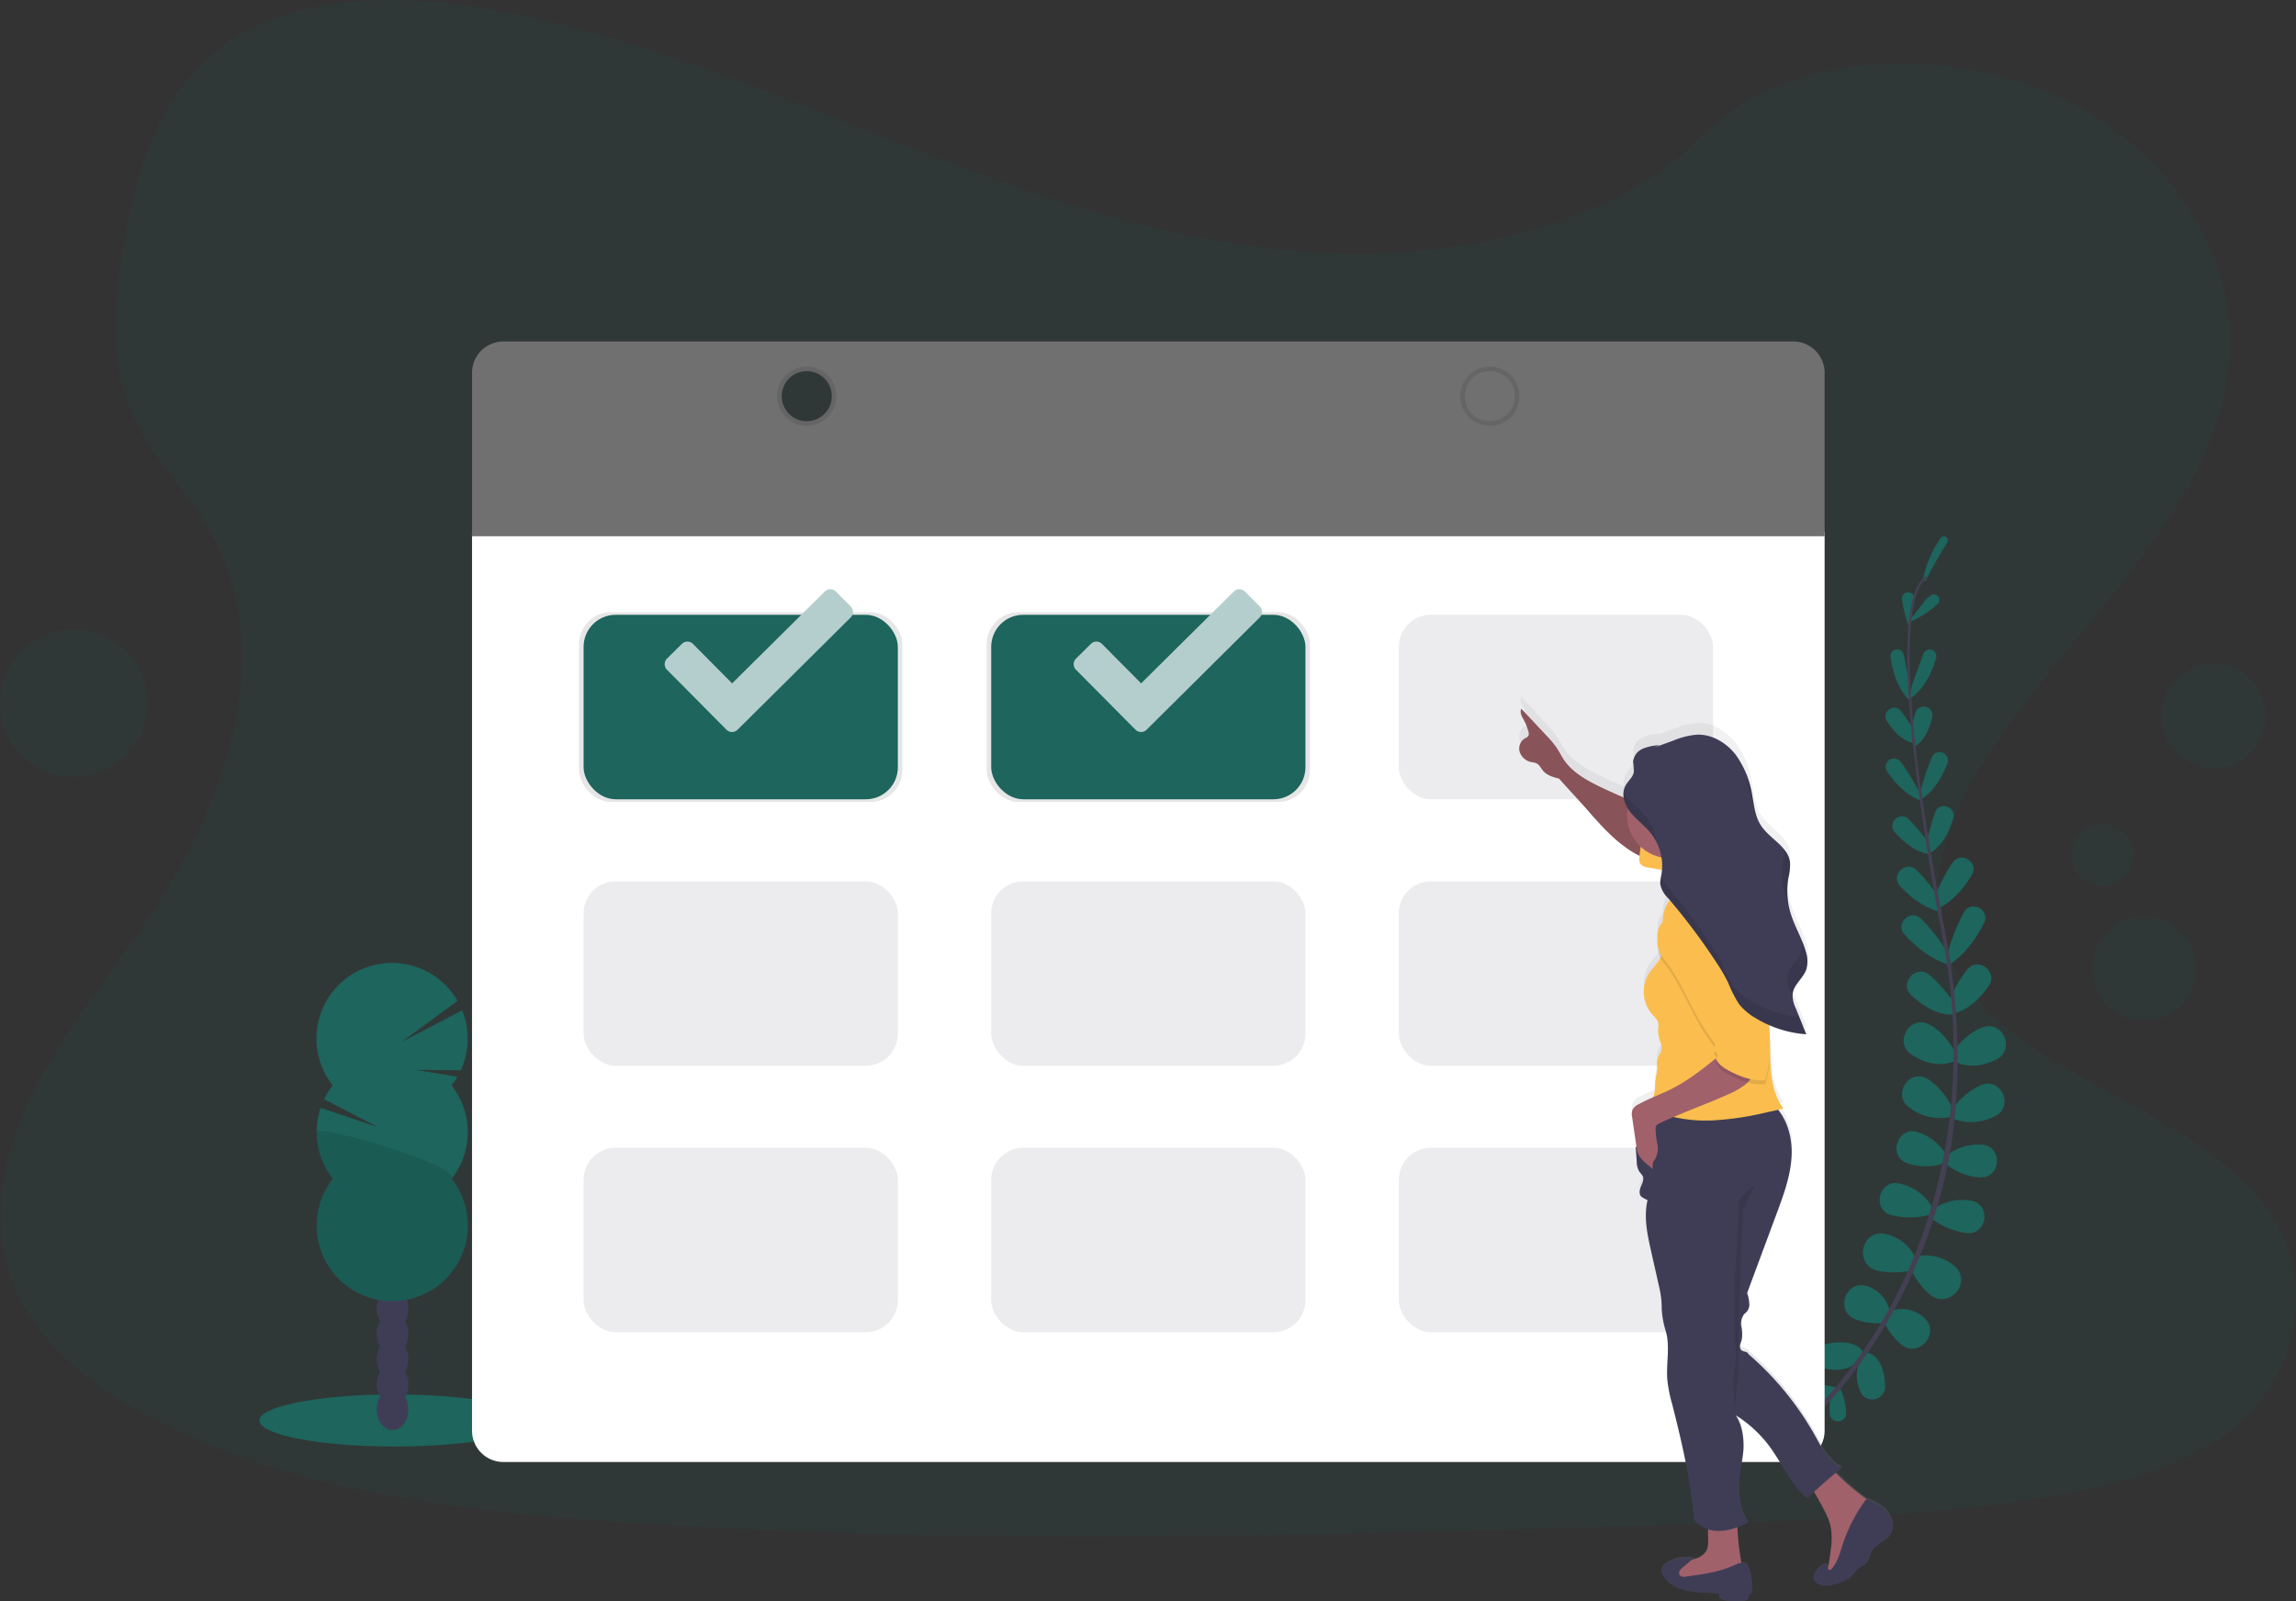 <svg xmlns="http://www.w3.org/2000/svg" xmlns:xlink="http://www.w3.org/1999/xlink" width="620" height="432.309" viewBox="0 0 620 432.309"><rect x="0" y="0" width="620" height="432.309" fill="#333333" stroke="none"/><defs><linearGradient id="a" x1="0.5" y1="1" x2="0.5" gradientUnits="objectBoundingBox"><stop offset="0" stop-color="gray" stop-opacity="0.251"/><stop offset="0.54" stop-color="gray" stop-opacity="0.122"/><stop offset="1" stop-color="gray" stop-opacity="0.102"/></linearGradient></defs><g transform="translate(-980 -1518.001)"><g transform="translate(980 1518.006)"><path d="M396.285,125.022c-39.733-1.379-77.576-14.21-113.716-28.244S210.636,67.194,171.848,59.76c-24.941-4.786-53.47-5.462-73.571,7.913-19.342,12.869-25.59,35.085-28.952,55.7-2.528,15.512-4.011,31.832,2.912,46.355,4.808,10.078,13.347,18.551,19.232,28.205,20.545,33.6,6.044,75.027-16.243,107.836-10.44,15.386-22.562,30.068-30.617,46.448s-11.77,35.151-4.687,51.888c6.989,16.561,23.628,29,41.689,37.755,36.618,17.743,79.8,22.831,121.909,25.71,93.215,6.374,186.93,3.616,280.392.852,34.585-1.028,69.329-2.061,103.353-7.413,18.9-2.967,38.4-7.693,52.124-19.062C656.8,427.5,661.121,403.04,649.45,384.923c-19.573-30.387-73.692-37.914-87.368-70.543-7.533-17.946.2-37.942,11.149-54.586,23.474-35.717,62.823-67.037,64.894-107.858,1.429-28.024-17.49-56.113-46.739-69.378-30.661-13.9-73.17-12.155-95.792,10.863C472.3,117.12,431.37,126.236,396.285,125.022Z" transform="translate(-35.987 -56.63)" fill="#1d655d" opacity="0.1"/><path d="M931.218,737.866a16.934,16.934,0,0,0-6.918-.736c-2.841.308-2.44,4.632.412,4.429a20.433,20.433,0,0,0,4.209-.775Z" transform="translate(-435.23 -363.169)" fill="#1d655d"/><path d="M937.762,738.61a16.906,16.906,0,0,1,1.692,6.753c.093,2.857-4.248,3.061-4.445.209a20.672,20.672,0,0,1,.187-4.275Z" transform="translate(-440.912 -363.874)" fill="#1d655d"/><path d="M941.378,719.261s-1.39-4.363-9.891-2.671a3.483,3.483,0,0,0,.11,6.863h.165C937.373,724.234,939.323,722.008,941.378,719.261Z" transform="translate(-438.066 -353.778)" fill="#1d655d"/><path d="M951.118,721.3s4.566.357,4.852,9.012a3.484,3.484,0,0,1-6.7,1.462.475.475,0,0,0-.06-.159C947.19,726.333,948.91,723.927,951.118,721.3Z" transform="translate(-446.921 -356.076)" fill="#1d655d"/><path d="M954.446,695.182a9.083,9.083,0,0,0-6.132-6.847c-5.753-1.813-8.792,6.792-3.171,8.979a17.958,17.958,0,0,0,7.275,1.055Z" transform="translate(-444.15 -341.113)" fill="#1d655d"/><path d="M965.619,669.363a11.941,11.941,0,0,0-8.352-6.594c-6.391-1.17-8.325,8.429-2.011,9.962a21.071,21.071,0,0,0,8.6.071Z" transform="translate(-448.305 -329.663)" fill="#1d655d"/><path d="M973.544,644.071a13.638,13.638,0,0,0-8.792-6.044c-5.495-1.033-7.347,7.193-1.951,8.6a20.518,20.518,0,0,0,10.3-.143Z" transform="translate(-451.993 -318.52)" fill="#1d655d"/><path d="M981.266,618.8a14.182,14.182,0,0,0-7.693-6.116c-5.495-1.687-8.209,6.643-2.747,8.457a15.644,15.644,0,0,0,9.968-.038Z" transform="translate(-455.721 -307.043)" fill="#1d655d"/><path d="M984.169,594.084a19.082,19.082,0,0,0-6.676-7.88c-4.989-3.039-9.742,4.4-4.945,7.742a13.92,13.92,0,0,0,11.166,2.544Z" transform="translate(-456.943 -294.892)" fill="#1d655d"/><path d="M985.365,567.211s-2.423-5.2-7.072-7.693c-5.2-2.747-9.72,4.846-4.825,8.121,3.2,2.138,7.2,3.522,11.451,1.852Z" transform="translate(-457.309 -282.926)" fill="#1d655d"/><path d="M985.564,542.4a33.71,33.71,0,0,0-6.594-7.5c-3.638-2.973-8.242,2.379-4.8,5.555,3.182,2.918,7.143,5.368,11.237,5.171Z" transform="translate(-458.025 -271.707)" fill="#1d655d"/><path d="M982.984,516.893a49.4,49.4,0,0,0-7.451-9.627c-2.846-2.747-7.055,1.44-4.4,4.335,3.072,3.3,7.215,6.715,12.193,8.209Z" transform="translate(-456.823 -259.247)" fill="#1d655d"/><path d="M979.3,490.8a44.04,44.04,0,0,0-5.951-7.369c-2.868-2.808-7.193,1.418-4.44,4.335,2.923,3.1,6.7,6.011,11.138,7Z" transform="translate(-455.803 -248.498)" fill="#1d655d"/><path d="M975.953,465.312a70.242,70.242,0,0,0-5.72-6.8c-2.3-2.368-5.967.962-3.8,3.456,2.544,2.934,5.808,5.533,9.561,5.951Z" transform="translate(-454.787 -237.322)" fill="#1d655d"/><path d="M972.04,439.209a71.6,71.6,0,0,0-5.495-9.039,2.25,2.25,0,0,0-3.682,2.583c2.121,3.171,5.066,6.308,8.935,7.819Z" transform="translate(-453.292 -224.494)" fill="#1d655d"/><path d="M970.022,410.376s-1.357-2.3-3.3-4.978c-1.791-2.467-5.572.082-3.912,2.638,1.868,2.863,4.209,5.3,6.934,5.786Z" transform="translate(-453.269 -213.305)" fill="#1d655d"/><path d="M970.189,385.754l-1.72-8.6a1.809,1.809,0,0,0-3.572.549c.615,4.594,2.2,9.215,5.643,12.248Z" transform="translate(-454.386 -200.377)" fill="#1d655d"/><path d="M973.742,348.674h0a1.687,1.687,0,0,0-3.22.923,43.542,43.542,0,0,0,1.736,7.033Z" transform="translate(-456.918 -187.738)" fill="#1d655d"/><path d="M963.769,700.315a9.083,9.083,0,0,1,8.99,1.934c4.4,4.1-1.55,10.99-6.237,7.2a18.058,18.058,0,0,1-4.522-5.8Z" transform="translate(-453.088 -346.415)" fill="#1d655d"/><path d="M976.576,673.717a11.93,11.93,0,0,1,10.253,2.791c4.742,4.44-1.813,11.71-6.808,7.55a21.04,21.04,0,0,1-5.182-6.874Z" transform="translate(-458.873 -334.539)" fill="#1d655d"/><path d="M985.312,648.77a13.644,13.644,0,0,1,10.44-2.319c5.495,1.1,4.127,9.413-1.407,8.7a20.557,20.557,0,0,1-9.5-3.984Z" transform="translate(-463.382 -322.251)" fill="#1d655d"/><path d="M992.405,621.814a14.166,14.166,0,0,1,9.407-2.808c5.748.5,5.132,9.231-.621,8.869a15.611,15.611,0,0,1-9.231-3.764Z" transform="translate(-466.586 -309.978)" fill="#1d655d"/><path d="M995.2,596.055a19.136,19.136,0,0,1,7.918-6.627c5.4-2.137,8.869,5.956,3.621,8.446a13.928,13.928,0,0,1-11.49.632Z" transform="translate(-468.045 -296.506)" fill="#1d655d"/><path d="M995.55,567.84s3.083-4.835,8.012-6.682c5.495-2.061,9.006,6.072,3.726,8.682-3.456,1.7-7.6,2.55-11.594.341Z" transform="translate(-468.203 -283.781)" fill="#1d655d"/><path d="M993.67,540.675a33.687,33.687,0,0,1,4.835-8.737c2.912-3.687,8.577.549,5.874,4.4-2.484,3.533-5.8,6.77-9.891,7.457Z" transform="translate(-467.356 -270.127)" fill="#1d655d"/><path d="M992.9,514.907a49.189,49.189,0,0,1,4.462-11.352c1.973-3.418,7.176-.588,5.407,2.94-2.022,4.039-5.055,8.462-9.418,11.292Z" transform="translate(-467.009 -257.283)" fill="#1d655d"/><path d="M987.1,488.067a44.076,44.076,0,0,1,4.539-8.665c2.264-3.3,7.281-.066,5.209,3.341-2.253,3.715-5.429,7.451-9.687,9.341Z" transform="translate(-464.396 -246.477)" fill="#1d655d"/><path d="M982.48,462.992a70.609,70.609,0,0,1,2.379-8.556c1.1-3.116,5.83-1.61,4.9,1.561-1.1,3.726-2.984,7.446-6.22,9.385Z" transform="translate(-462.315 -235.079)" fill="#1d655d"/><path d="M979.27,437.549a71.356,71.356,0,0,1,3.3-10.061,2.251,2.251,0,0,1,4.176,1.676c-1.341,3.572-3.495,7.3-6.913,9.649Z" transform="translate(-460.868 -223.092)" fill="#1d655d"/><path d="M974.46,411.339s.516-2.621,1.456-5.792c.868-2.923,5.286-1.775,4.566,1.187-.8,3.3-2.2,6.4-4.616,7.764Z" transform="translate(-458.702 -213.06)" fill="#1d655d"/><path d="M974.783,385.193l2.989-8.242a1.809,1.809,0,0,1,3.445,1.1c-1.291,4.451-3.533,8.792-7.407,11.264Z" transform="translate(-458.409 -200.398)" fill="#1d655d"/><path d="M978.292,350.006s.467-.374,1.181-.962a1.482,1.482,0,0,1,1.984,2.2,28.023,28.023,0,0,1-8.127,5.154Z" transform="translate(-458.192 -188.207)" fill="#1d655d"/><path d="M981.5,332.373a108.248,108.248,0,0,1,5.962-10.616,1.1,1.1,0,0,0-1.78-1.258A31.874,31.874,0,0,0,980.89,331.6Z" transform="translate(-461.598 -175.349)" fill="#1d655d"/><path d="M974.6,384.84l.637-.066c-2.747-25.612-1.588-41.4,3.214-44.464l-.346-.549C973.016,343.018,971.807,358.6,974.6,384.84Z" transform="translate(-458.103 -184.187)" fill="#444053"/><path d="M985.094,480.813l.951-.143c-.357-2.368-.769-4.775-1.231-7.143-4-20.787-7.11-40-8.665-54.6l-.7-.549c1.561,14.622,4.4,34.5,8.424,55.317C984.324,476.048,984.736,478.45,985.094,480.813Z" transform="translate(-459.147 -219.606)" fill="#444053"/><path d="M911.365,659.772c.143-.115,14.781-11.314,27.634-32.793a138.468,138.468,0,0,0,16.265-40.547c4.061-17.864,4.176-38.667,1.247-58.152l-.857.687c6.594,43.728-5.984,77.681-17.721,97.308-12.726,21.282-27.194,32.365-27.342,32.475Z" transform="translate(-429.927 -269.118)" fill="#444053"/><ellipse cx="36.568" cy="7.033" rx="36.568" ry="7.033" transform="translate(70.043 376.488)" fill="#1d655d"/><ellipse cx="4.259" cy="5.572" rx="4.259" ry="5.572" transform="translate(101.737 374.961)" fill="#3f3d56"/><ellipse cx="4.259" cy="5.572" rx="4.259" ry="5.572" transform="translate(101.737 368.147)" fill="#3f3d56"/><ellipse cx="4.259" cy="5.572" rx="4.259" ry="5.572" transform="translate(101.737 361.339)" fill="#3f3d56"/><ellipse cx="4.259" cy="5.572" rx="4.259" ry="5.572" transform="translate(101.737 354.525)" fill="#3f3d56"/><ellipse cx="4.259" cy="5.572" rx="4.259" ry="5.572" transform="translate(101.737 347.712)" fill="#3f3d56"/><ellipse cx="4.259" cy="5.572" rx="4.259" ry="5.572" transform="translate(101.737 340.904)" fill="#3f3d56"/><ellipse cx="4.259" cy="5.572" rx="4.259" ry="5.572" transform="translate(101.737 334.09)" fill="#3f3d56"/><path d="M227.851,562.864a20.069,20.069,0,0,0,1.588-2.335l-11.188-1.835,12.089.088a20.408,20.408,0,0,0,.39-16.155L214.5,551.045l14.968-10.99a20.4,20.4,0,1,0-33.684,22.82,20.6,20.6,0,0,0-2.324,3.72l14.523,7.544-15.474-5.2a20.4,20.4,0,0,0,3.3,19.15,20.4,20.4,0,1,0,32.057,0,20.38,20.38,0,0,0,0-25.216Z" transform="translate(-105.92 -269.821)" fill="#1d655d"/><path d="M191.455,612.643a20.331,20.331,0,0,0,4.363,12.605,20.4,20.4,0,1,0,32.057,0C230.612,621.781,191.455,610.352,191.455,612.643Z" transform="translate(-105.944 -306.989)" opacity="0.1"/><path d="M267.81,317.87V560.583a8.473,8.473,0,0,0,8.473,8.473h348.3a8.473,8.473,0,0,0,8.473-8.473V317.87Z" transform="translate(-140.346 -174.325)" fill="#fff"/><rect width="87.313" height="51.25" rx="8.65" transform="translate(156.367 165.272)" opacity="0.1"/><rect width="87.313" height="51.25" rx="8.65" transform="translate(266.435 165.272)" opacity="0.1"/><rect width="84.857" height="49.805" rx="8.65" transform="translate(157.593 165.992)" fill="#1d655d"/><rect width="84.857" height="49.805" rx="8.65" transform="translate(462.585 215.797) rotate(180)" fill="#444053" opacity="0.1"/><rect width="84.857" height="49.805" rx="8.65" transform="translate(352.517 215.797) rotate(180)" fill="#1d655d"/><rect width="84.857" height="49.805" rx="8.65" transform="translate(157.593 237.936)" fill="#444053" opacity="0.1"/><rect width="84.857" height="49.805" rx="8.65" transform="translate(462.585 287.741) rotate(180)" fill="#444053" opacity="0.1"/><rect width="84.857" height="49.805" rx="8.65" transform="translate(352.517 287.741) rotate(180)" fill="#444053" opacity="0.1"/><rect width="84.857" height="49.805" rx="8.65" transform="translate(157.593 309.88)" fill="#444053" opacity="0.1"/><rect width="84.857" height="49.805" rx="8.65" transform="translate(462.585 359.691) rotate(180)" fill="#444053" opacity="0.1"/><rect width="84.857" height="49.805" rx="8.65" transform="translate(352.517 359.691) rotate(180)" fill="#444053" opacity="0.1"/><path d="M267.81,232.909V277H633.059v-44.1a8.473,8.473,0,0,0-8.473-8.479h-348.3a8.473,8.473,0,0,0-8.473,8.479Zm90.39,13.045a6.764,6.764,0,1,1,6.764-6.764A6.764,6.764,0,0,1,358.2,245.953Zm184.468,0a6.777,6.777,0,1,0-.011,0Z" transform="translate(-140.346 -132.229)" fill="#707070"/><path d="M425.751,236.74a8,8,0,1,0,7.99,7.993,8,8,0,0,0-7.99-7.993Zm0,14.759a6.764,6.764,0,1,1,6.764-6.764,6.764,6.764,0,0,1-6.764,6.764Z" transform="translate(-207.896 -137.775)" opacity="0.1"/><path d="M761.445,236.74a8,8,0,1,0,7.995,8A8,8,0,0,0,761.445,236.74Zm0,14.759a6.764,6.764,0,1,1,6.764-6.764,6.764,6.764,0,0,1-6.764,6.764Z" transform="translate(-359.133 -137.775)" opacity="0.1"/><ellipse cx="8.391" cy="8.391" rx="8.391" ry="8.391" transform="translate(559.283 222.358)" fill="#1d655d" opacity="0.1"/><ellipse cx="14.067" cy="14.067" rx="14.067" ry="14.067" transform="translate(583.626 179.262)" fill="#1d655d" opacity="0.1"/><ellipse cx="14.067" cy="14.067" rx="14.067" ry="14.067" transform="translate(565.003 247.519)" fill="#1d655d" opacity="0.1"/><ellipse cx="19.919" cy="19.919" rx="19.919" ry="19.919" transform="translate(0 169.959)" fill="#1d655d" opacity="0.1"/><path d="M880.805,617.65a17.585,17.585,0,0,0-4.077-2.291.84.84,0,0,0-.357-.093,62.721,62.721,0,0,1-8.407-7.242c.549-.44,1.055-.868,1.594-1.291-3.3-1.572-5.127-5.171-6.907-8.418a83.05,83.05,0,0,0-18.32-22.826c-.181-.7-1.242-.549-1.808-1a1.451,1.451,0,0,1-.4-1.4c.088-.505.319-.973.445-1.467a9.9,9.9,0,0,0-.093-3.572,4.376,4.376,0,0,1,.714-3.412c.253-.291.577-.516.824-.813a3.1,3.1,0,0,0,.549-2.467,8.756,8.756,0,0,0-.549-2.5q4.039-10.99,8.072-22.018c1.885-5.132,3.786-10.374,3.978-15.847a18.939,18.939,0,0,0-3.638-12.319c.484-.115.967-.236,1.445-.374-3.143-4.165-3.484-9.682-3.566-14.93q-.066-3.923-.269-7.852c.912.4,1.835.758,2.78,1.066l.879.269a30.29,30.29,0,0,0,4.357.934c.648.093,1.308.165,1.962.209h0q-1.418-3.55-2.83-7.11a9.715,9.715,0,0,1-.879-3.335h0v-.22a1.918,1.918,0,0,1,.027-.4,4.344,4.344,0,0,1,.214-.923,4.193,4.193,0,0,1,.17-.434,7.7,7.7,0,0,1,.7-1.236c.2-.3.418-.593.637-.89a12.15,12.15,0,0,0,1.973-3.193,6.044,6.044,0,0,0,.3-1.819,8.954,8.954,0,0,0-.165-1.868c-.077-.407-.176-.819-.286-1.214h0c-.071-.247-.148-.495-.225-.736l-.066-.2c-.06-.187-.121-.368-.187-.549l-.066-.187c-.071-.2-.143-.39-.22-.588l-.044-.115c-1.049-2.7-2.445-5.27-3.3-8.044a21.2,21.2,0,0,1-.55-2.247c-.038-.192-.066-.39-.1-.582s-.049-.33-.071-.495-.049-.385-.071-.577l-.049-.549c0-.176-.027-.352-.039-.549,0-.335-.033-.67-.038-1.006V447.4c0-.253.038-.506.06-.753a1.115,1.115,0,0,1,.038-.357q.055-.549.148-1.1h0c.055-.324.115-.654.181-.984a13.118,13.118,0,0,0,.308-2.747,2.728,2.728,0,0,0-.039-.549c-.038-.192-.044-.3-.071-.44a1.081,1.081,0,0,1,0-.132,1.457,1.457,0,0,0-.071-.3.557.557,0,0,0-.044-.137c-.017-.044-.06-.192-.093-.286s-.027-.082-.044-.126-.077-.2-.121-.291l-.038-.1c-.055-.121-.115-.236-.176-.352h0a8.087,8.087,0,0,0-.736-1.143h0c-1.808-2.374-4.813-4.182-6.467-6.8a15.132,15.132,0,0,1-1.852-5.495c-.082-.44-.154-.879-.231-1.313s-.143-.863-.22-1.291c-.049-.264-.1-.549-.154-.791l-.033-.17c-.044-.209-.088-.423-.137-.632l-.033-.148c-.049-.22-.1-.44-.154-.659l-.033-.115c-.055-.231-.115-.462-.176-.692a.464.464,0,0,1,0-.082c-.066-.242-.137-.484-.209-.725v-.049c-.077-.253-.154-.5-.236-.747h0c-.082-.253-.17-.511-.264-.764h0c-.1-.258-.192-.516-.3-.769h0a20.328,20.328,0,0,0-2.78-4.945c-2.517-3.231-6.407-5.55-10.44-5.4a20.684,20.684,0,0,0-6.281,1.593l-5.292,1.951,1.478-.681a12.644,12.644,0,0,0-4.5.962,4.371,4.371,0,0,0-2.61,3.577c-.027.907.33,1.808.214,2.709-.192,1.489-1.561,2.5-2.269,3.819a4.912,4.912,0,0,0-.549,2.583v.352a.481.481,0,0,0,0,.088v.176c-2.2-.956-4.4-1.951-6.594-3.017-3.632-1.786-7.308-3.885-9.572-7.27-.725-1.1-1.286-2.286-2.006-3.374a26.694,26.694,0,0,0-2.747-3.3l-6.742-7.3c-.516.973.148,2.121.67,3.088a13.262,13.262,0,0,1,1.247,3.22,1.528,1.528,0,0,1-.033,1.126,2.2,2.2,0,0,1-.923.654,3.3,3.3,0,0,0-1.39,3.775,4.176,4.176,0,0,0,3.116,2.714,5.654,5.654,0,0,1,1.39.341c.813.4,1.2,1.335,1.78,2.033,1.06,1.275,2.747,1.753,4.357,2.17,2.495,2.879,5.088,5.638,7.583,8.517,3.775,4.357,7.638,8.792,12.561,11.737.511.308,1.033.593,1.561.857a.861.861,0,0,1-.028.264,2.978,2.978,0,0,0,.236,1.923,3.02,3.02,0,0,0,2.154,1.049l3.726.665a12.716,12.716,0,0,1-.181,1.44c-.05.291-.11.577-.165.868h0l-.066.374v.055a1.091,1.091,0,0,1-.038.3c-.038.1,0,.071,0,.1v.731a7,7,0,0,0,2.072,3.786l.522.632a8.791,8.791,0,0,0-1.7,3.561,12.094,12.094,0,0,0-.242,2.478,4.3,4.3,0,0,0-1.1,1.714,7.836,7.836,0,0,0-.286,2.775v1.1a9.232,9.232,0,0,0,.637,3.846c.049.1.1.187.154.28-.824,1.615-2.2,2.874-3.182,4.4a9.539,9.539,0,0,0,.874,10.924c.753.868,1.72,1.7,1.808,2.857a10.715,10.715,0,0,1-.154,1.561,11.677,11.677,0,0,0,.791,3.621,3.741,3.741,0,0,1-.3,3,4.4,4.4,0,0,0-.753,2.879c.28,1.555-.363,3.11-.473,4.687-.049.676,0,1.363-.06,2.039a11.479,11.479,0,0,1-.4,1.912.781.781,0,0,1-.055.209c-1.357.6-2.7,1.22-4,1.94a3.511,3.511,0,0,0-1.648,1.517,3.891,3.891,0,0,0-.088,2.088l1.17,8.143-.2-.088q.137,2,.286,4.017a5.418,5.418,0,0,0,.769,2.907,7.57,7.57,0,0,1,.83,1.061c.462.934-.088,2.022-.495,2.978s-.549,2.313.346,2.83a7.307,7.307,0,0,0,1.5.8c-1.1,4.583-.088,9.385.934,13.984q1.17,5.275,2.346,10.539a25.562,25.562,0,0,1,.516,4.528q0,.33,0,.659a25.365,25.365,0,0,0,1.1,6.165c1.22,4.11.049,9.044.434,13.523a40.117,40.117,0,0,0,1.286,6.369c2.654,10.528,5.022,20.847,5.935,31.672a7.956,7.956,0,0,0,3.8,2.654c-.11,1.33.038,2.852,0,3.627a6.261,6.261,0,0,1-.3,1.89,4.542,4.542,0,0,1-2.874,2.445c-.385.132-.775.236-1.17.33l.44-.374a9.814,9.814,0,0,0-7.314,1.286,2.9,2.9,0,0,0-1.445,1.7,2.748,2.748,0,0,0,.506,1.973,9,9,0,0,0,5.083,3.61,26.663,26.663,0,0,0,6.264.874l3.879.225a1.066,1.066,0,0,0,.253,1.379,2.714,2.714,0,0,0,1.423.516,18.131,18.131,0,0,0,4.786.071,1.874,1.874,0,0,0,1.1-.4.709.709,0,0,0,0-1.049,1.159,1.159,0,0,0,1.055-.769,3.121,3.121,0,0,0,.143-1.39c-.1-1.808-.264-4.434-1.2-6.044a1.533,1.533,0,0,0-1.7-.747,65.953,65.953,0,0,1-1.1-9.748,23.816,23.816,0,0,0,2.824-1.275c-2.7-4.357-2.747-9.891-1.923-14.957a45.322,45.322,0,0,0,.72-4.841c.181-3.242-.308-6.913-2.1-9.594a34.326,34.326,0,0,1,8.572,7.759c3.8,4.945,6.11,10.935,10.764,15.056q.918-.9,1.857-1.78,1.473,2.495,2.786,5.094a19.38,19.38,0,0,1,1.615,4.017,18.578,18.578,0,0,1,.148,6.478q-.192,1.714-.467,3.412a9.281,9.281,0,0,1-.335,1.429.988.988,0,0,0-.1-.429c-.291-.511-1.1-.28-1.539.071a6.792,6.792,0,0,0-1.9,2.2,2.368,2.368,0,0,0-.341,1.4,2.071,2.071,0,0,0,1.1,1.374c2.039,1.192,4.6.33,6.786-.549a7.962,7.962,0,0,0,1.714-.863c1.1-.791,1.7-2.094,2.792-2.863a16.164,16.164,0,0,0,1.687-1.066c1.017-.929,1.1-2.495,1.841-3.671,1.231-2.028,3.984-2.55,5.061-4.7C884.141,622.194,882.685,619.2,880.805,617.65Z" transform="translate(-372.174 -210.83)" fill="url(#a)"/><path d="M867.94,809.6a6.125,6.125,0,0,1-.3,1.868,4.517,4.517,0,0,1-2.868,2.412c-1.22.423-2.517.549-3.758.918a3.3,3.3,0,0,0-1.467.758c-1.1,1.1-.44,3.077.846,3.9a7.3,7.3,0,0,0,4.451.687,58.627,58.627,0,0,0,9.627-1.368c1.143-.269,2.478-.8,2.66-1.956a3.21,3.21,0,0,0-.088-1.1,64.955,64.955,0,0,1-1.236-11.94c0-.264-6.374-.434-6.968-.05C867.506,804.6,868.011,808.248,867.94,809.6Z" transform="translate(-406.68 -393.108)" fill="#a1616a"/><path d="M926,784.53q1.583,2.621,2.973,5.346a18.926,18.926,0,0,1,1.615,3.962,18.208,18.208,0,0,1,.148,6.391q-.192,1.687-.473,3.368a4.255,4.255,0,0,1-1.412,2.978,3.253,3.253,0,0,0,2.8.247,8.073,8.073,0,0,0,2.467-1.511c4.709-3.885,8.242-9.528,8.418-15.633a2.479,2.479,0,0,0-.258-1.385,2.746,2.746,0,0,0-.824-.736,63.323,63.323,0,0,1-9.742-8.182,1.192,1.192,0,0,0-.714-.456,1.237,1.237,0,0,0-.637.181c-1.808.907-4.83,2.2-5.583,4.259a2.879,2.879,0,0,1,1.22,1.17Z" transform="translate(-436.32 -382.035)" fill="#a1616a"/><path d="M871.384,824.276c-3.956,1.648-8.242,2.242-12.523,2.808a1.712,1.712,0,0,1-1.5-.275,1.143,1.143,0,0,1-.1-1.286,3.352,3.352,0,0,1,.918-1.011l2.841-2.379a9.891,9.891,0,0,0-7.22,1.242,2.874,2.874,0,0,0-1.44,1.648,2.681,2.681,0,0,0,.505,1.951,8.979,8.979,0,0,0,5.077,3.561,27.147,27.147,0,0,0,6.259.863l3.846.22a1.039,1.039,0,0,0,.258,1.363,2.749,2.749,0,0,0,1.429.522,18.32,18.32,0,0,0,4.781.066,1.83,1.83,0,0,0,1.1-.39.692.692,0,0,0,0-1.033,1.16,1.16,0,0,0,1.055-.764,3.181,3.181,0,0,0,.143-1.368c-.1-1.78-.264-4.4-1.2-5.951S872.714,823.727,871.384,824.276Z" transform="translate(-403.684 -401.406)" fill="#3f3d56"/><path d="M945.882,795.686a17.679,17.679,0,0,0-4.077-2.258.484.484,0,0,0-.736.187,41.831,41.831,0,0,0-6.006,11.578c-.786,2.363-1.407,4.879-3,6.792-.209.253-.549.511-.835.363-.412-.209-.159-.874-.39-1.275-.286-.506-1.066-.275-1.533.071a6.594,6.594,0,0,0-1.89,2.2,2.2,2.2,0,0,0-.341,1.379,2.033,2.033,0,0,0,1.071,1.352c2.039,1.181,4.6.33,6.781-.549a7.762,7.762,0,0,0,1.709-.852c1.1-.775,1.7-2.066,2.791-2.819a16.08,16.08,0,0,0,1.687-1.055c1.011-.918,1.1-2.462,1.835-3.627,1.231-1.995,3.984-2.511,5.061-4.632C949.212,800.17,947.761,797.214,945.882,795.686Z" transform="translate(-437.349 -388.526)" fill="#3f3d56"/><path d="M875.838,595.567c4.319,3.242,6.132,9.006,5.94,14.4s-2.088,10.572-3.967,15.633q-4.039,10.863-8.066,21.721a8.957,8.957,0,0,1,.549,2.473,3.038,3.038,0,0,1-.549,2.429c-.253.291-.549.516-.824.8a4.3,4.3,0,0,0-.714,3.368,9.753,9.753,0,0,1,.093,3.522c-.126.489-.357.951-.445,1.445a1.434,1.434,0,0,0,.4,1.385c.549.44,1.648.3,1.808.989a82.127,82.127,0,0,1,18.3,22.529c1.78,3.2,3.577,6.753,6.9,8.3a120.51,120.51,0,0,0-9.3,8.182c-4.643-4.066-6.957-9.984-10.748-14.836a34.069,34.069,0,0,0-8.561-7.654c1.8,2.643,2.286,6.27,2.1,9.462a43.9,43.9,0,0,1-.72,4.775c-.852,5-.775,10.44,1.923,14.759-2.879,1.495-6.187,2.6-9.4,2.159a8,8,0,0,1-5.121-2.923c-.912-10.682-3.3-20.88-5.929-31.249a38.41,38.41,0,0,1-1.28-6.325c-.385-4.4.786-9.286-.44-13.342a24.878,24.878,0,0,1-1.1-6.077c0-.22,0-.434,0-.654a24.908,24.908,0,0,0-.517-4.462l-2.341-10.4c-1.022-4.544-2.044-9.281-.94-13.8a7.335,7.335,0,0,1-1.495-.786c-.9-.511-.753-1.846-.346-2.791s.951-2.017.495-2.94a7.18,7.18,0,0,0-.83-1.05,5.281,5.281,0,0,1-.769-2.863l-.286-3.967a7.765,7.765,0,0,1,3.912,3.423c-2.165-3.352-1.1-8.132.5-11.792a5.374,5.374,0,0,1,5.044-3.995C857.925,593.918,868.684,590.187,875.838,595.567Z" transform="translate(-397.972 -298.166)" fill="#3f3d56"/><path d="M893.477,638.93s-4.33,2.89-4.33,5.055-1.1,21.65-1.1,21.65v13.737s.72,7.22,0,9.023,0,10.105,0,11.188,1.1-11.187,1.1-11.187V675.383l1.1-29.6Z" transform="translate(-419.627 -318.967)" opacity="0.1"/><path d="M821.892,433.417l-2.522-.984c-5.154-2.066-10.314-4.138-15.3-6.561-3.627-1.764-7.3-3.846-9.561-7.171-.725-1.1-1.286-2.253-2.006-3.335a26.613,26.613,0,0,0-2.747-3.258l-6.737-7.2c-.517.962.143,2.094.67,3.044a13.192,13.192,0,0,1,1.247,3.182,1.473,1.473,0,0,1-.039,1.1,2.137,2.137,0,0,1-.918.648,3.225,3.225,0,0,0-1.39,3.72,4.148,4.148,0,0,0,3.11,2.682,5.906,5.906,0,0,1,1.39.335c.813.4,1.2,1.319,1.78,2.006,1.06,1.258,2.747,1.736,4.352,2.143,2.495,2.841,5.083,5.561,7.577,8.4,3.769,4.3,7.627,8.671,12.55,11.583a18.38,18.38,0,0,0,5.665,2.275,91.822,91.822,0,0,1,2.879-12.611Z" transform="translate(-372.193 -213.538)" fill="#a1616a"/><path d="M821.892,433.417l-2.522-.984c-5.154-2.066-10.314-4.138-15.3-6.561-3.627-1.764-7.3-3.846-9.561-7.171-.725-1.1-1.286-2.253-2.006-3.335a26.613,26.613,0,0,0-2.747-3.258l-6.737-7.2c-.517.962.143,2.094.67,3.044a13.192,13.192,0,0,1,1.247,3.182,1.473,1.473,0,0,1-.039,1.1,2.137,2.137,0,0,1-.918.648,3.225,3.225,0,0,0-1.39,3.72,4.148,4.148,0,0,0,3.11,2.682,5.906,5.906,0,0,1,1.39.335c.813.4,1.2,1.319,1.78,2.006,1.06,1.258,2.747,1.736,4.352,2.143,2.495,2.841,5.083,5.561,7.577,8.4,3.769,4.3,7.627,8.671,12.55,11.583a18.38,18.38,0,0,0,5.665,2.275,91.822,91.822,0,0,1,2.879-12.611Z" transform="translate(-372.193 -213.538)" opacity="0.15"/><path d="M843.827,470.542a3.026,3.026,0,0,1-2.154-1.033,2.9,2.9,0,0,1-.236-1.9,53.164,53.164,0,0,1,2.747-12.144c1.225,2.269,3.638,3.594,5.924,4.786a43.962,43.962,0,0,0,6.363,2.9c-.549-.176-1.9,8.275-2.654,8.792-.956.67-3.264-.236-4.324-.418Z" transform="translate(-398.743 -236.316)" fill="#fbbd4e"/><ellipse cx="11.55" cy="11.55" rx="11.55" ry="11.55" transform="translate(439.385 208.632)" fill="#a1616a"/><path d="M852.22,468.19s7.577,6.495,4.33,10.825-5.055,7.22-.725,7.583,18.765-7.22,18.765-7.22-13.353-10.825-11.188-17.32S852.22,468.19,852.22,468.19Z" transform="translate(-403.631 -238.447)" fill="#fbbebe"/><path d="M855.62,486.579a8.962,8.962,0,0,0-6.632,6.671c-.852,3.89.956,8.242-.747,11.825-.8,1.7-2.291,2.978-3.3,4.577a9.341,9.341,0,0,0,.868,10.775c.753.857,1.72,1.687,1.808,2.819a10.35,10.35,0,0,1-.154,1.539,11.411,11.411,0,0,0,.791,3.577,3.64,3.64,0,0,1-.3,2.956,4.28,4.28,0,0,0-.747,2.841c.275,1.539-.368,3.072-.478,4.627-.049.67,0,1.341-.06,2.011a11.728,11.728,0,0,1-.4,1.885l-.967,3.566a39.635,39.635,0,0,0,16.485,2.945,80.805,80.805,0,0,0,15.05-2.2c1.511-.319,3.022-.637,4.511-1.05-3.143-4.11-3.478-9.556-3.566-14.726a219.816,219.816,0,0,0-1.929-25.771,33.14,33.14,0,0,0,2.824-9.27,15.674,15.674,0,0,0,.352-3.918c-.154-2.747-1.418-5.357-2.654-7.847-1.132-2.275-2.357-4.671-4.88-5.654a3.879,3.879,0,0,0-3.753.412c-1.907,1.44-1.341,3.923-1.83,6.044-.643,2.747-3.176,4.72-5.874,5.495a19.094,19.094,0,0,1-6.176.577,1.1,1.1,0,0,1-.78-1.8C853.971,488.508,854.862,487.514,855.62,486.579Z" transform="translate(-399.761 -246.671)" fill="#fbbd4e"/><path d="M861.915,574.49c-4.275,3.495-8.6,7.022-13.534,9.5-2.9,1.451-5.973,2.522-8.792,4.083a3.51,3.51,0,0,0-1.648,1.495,3.692,3.692,0,0,0-.088,2.061l1.253,8.638c.346,2.341,2.594,3.846,4.4,5.341a3.162,3.162,0,0,1,.115-2.094,7.026,7.026,0,0,1,.423-.632,5.929,5.929,0,0,0,.61-4.061,22.545,22.545,0,0,1-.478-4.165,1.363,1.363,0,0,1,.582-1.209c6.138-2.951,12.748-5.215,18.952-8.017a20.084,20.084,0,0,0,4.6-2.61,7.077,7.077,0,0,0,2.67-4.434.868.868,0,0,0-.11-.676.918.918,0,0,0-.467-.275C867.619,576.419,864.684,575.49,861.915,574.49Z" transform="translate(-397.11 -289.936)" fill="#a1616a"/><path d="M855.709,508.506c-2.121.357-4.352,1.456-5.072,3.489a7.751,7.751,0,0,0-.286,2.747,8.934,8.934,0,0,0,.643,3.808,10.754,10.754,0,0,0,1.286,1.868c5.077,6.506,7.627,14.677,12.572,21.287.44.582,1.242,1.341.995,2.028a4.889,4.889,0,0,0-.236.549,1.1,1.1,0,0,0,.363.962,2.346,2.346,0,0,1,.6.874c.093.346-.137.8-.495.769.593,1.835,2.412,2.907,4.138,3.775,2.868,1.445,6.044,2.583,9.237,2.269.6-2.4,1.434-5.116,1.1-7.561a19.626,19.626,0,0,0-1.841-5.363l-2.149-4.693a69.865,69.865,0,0,0-6.226-11.627,17.581,17.581,0,0,1-2.3-3.709c-.654-1.7-2.451-2.89-3.539-4.346a26.931,26.931,0,0,0-5.462-5.984A4.934,4.934,0,0,0,855.709,508.506Z" transform="translate(-402.779 -260.196)" opacity="0.1"/><path d="M855.71,506.536c-2.121.357-4.352,1.456-5.072,3.484a7.8,7.8,0,0,0-.286,2.747,8.934,8.934,0,0,0,.643,3.808,10.748,10.748,0,0,0,1.286,1.868c5.077,6.506,7.627,14.677,12.572,21.287.44.582,1.242,1.341.995,2.028a4.906,4.906,0,0,0-.236.549,1.1,1.1,0,0,0,.363.962,2.348,2.348,0,0,1,.6.874c.093.346-.137.8-.495.769.593,1.835,2.412,2.907,4.138,3.775,2.868,1.445,6.044,2.583,9.237,2.269.6-2.4,1.434-5.116,1.1-7.561a19.629,19.629,0,0,0-1.841-5.363l-2.148-4.693a69.874,69.874,0,0,0-6.226-11.627,17.5,17.5,0,0,1-2.3-3.714c-.654-1.692-2.451-2.885-3.539-4.341a26.931,26.931,0,0,0-5.462-5.984A4.957,4.957,0,0,0,855.71,506.536Z" transform="translate(-402.78 -259.309)" fill="#fbbd4e"/><path d="M843.345,420.469a12.718,12.718,0,0,0-4.495.945,4.324,4.324,0,0,0-2.61,3.528,20.976,20.976,0,0,1,.214,2.67c-.192,1.473-1.561,2.467-2.264,3.769-1.231,2.264-.275,5.143,1.319,7.143s3.753,3.539,5.391,5.528a14.287,14.287,0,0,1,2.978,11.5,9.121,9.121,0,0,0-.291,2.4,6.9,6.9,0,0,0,2.066,3.731,172.362,172.362,0,0,1,13.034,17.342,46.855,46.855,0,0,1,3.209,5.495,33.318,33.318,0,0,0,2.945,5.808,15.338,15.338,0,0,0,4.324,3.709,30.541,30.541,0,0,0,13.847,4.467l-2.83-7.017a8.056,8.056,0,0,1-.852-3.9c.313-2.528,2.863-4.187,3.693-6.594a8,8,0,0,0-.148-4.835c-1-3.555-3-6.753-4.077-10.286a20.881,20.881,0,0,1-.615-9.567,14.781,14.781,0,0,0,.445-4.231c-.522-4.3-5.561-6.352-7.891-10-1.506-2.341-1.8-5.226-2.3-7.962a25.128,25.128,0,0,0-4.55-11.171c-2.517-3.187-6.4-5.495-10.44-5.324a21.1,21.1,0,0,0-6.275,1.572l-5.3,1.929" transform="translate(-395.255 -219.261)" fill="#3f3d56"/><g transform="translate(438.39 208.577)" opacity="0.1"><path d="M894.074,437.824c.456,2.467.742,5.055,1.9,7.259-.159-.857-.291-1.72-.451-2.566a32,32,0,0,0-1.769-6.3C893.887,436.753,893.981,437.286,894.074,437.824Z" transform="translate(-860.73 -436.22)"/><path d="M911.842,477.2a20.985,20.985,0,0,0,.615,9.572,24.728,24.728,0,0,0,.9,2.473,20.918,20.918,0,0,1-.071-7.352,14.777,14.777,0,0,0,.445-4.231,6.593,6.593,0,0,0-1.429-3.3C912.222,475.316,912,476.256,911.842,477.2Z" transform="translate(-868.751 -453.403)"/><path d="M919.125,521.7a26.523,26.523,0,0,0-1.1-3.033,6.742,6.742,0,0,1-.209,3.176c-.83,2.4-3.385,4.066-3.693,6.594a8,8,0,0,0,.852,3.9c.187.467.374.94.55,1.407a4.54,4.54,0,0,1,0-.61c.313-2.528,2.863-4.187,3.693-6.594A7.669,7.669,0,0,0,919.125,521.7Z" transform="translate(-869.895 -473.365)"/><path d="M875.881,521.163a15.386,15.386,0,0,1-4.324-3.715,33.154,33.154,0,0,1-2.951-5.808,46.334,46.334,0,0,0-3.209-5.495A172.585,172.585,0,0,0,852.369,488.8c-.17-.192-.335-.39-.5-.588a5.647,5.647,0,0,0-.126,1.55,6.9,6.9,0,0,0,2.066,3.731,172.369,172.369,0,0,1,13.034,17.342,46.836,46.836,0,0,1,3.209,5.495A33.318,33.318,0,0,0,873,522.135a15.336,15.336,0,0,0,4.324,3.709,30.541,30.541,0,0,0,13.847,4.467l-1.923-4.726A30.573,30.573,0,0,1,875.881,521.163Z" transform="translate(-841.801 -459.642)"/><path d="M839.467,452.225c-1.648-1.989-3.8-3.5-5.39-5.522-.143-.187-.28-.379-.418-.582a8,8,0,0,0,1.863,5.27c1.594,2.028,3.753,3.539,5.391,5.528a13.738,13.738,0,0,1,1.648,2.506,14.286,14.286,0,0,0-3.094-7.2Z" transform="translate(-833.658 -440.68)"/></g><path d="M412.706,350.782l-3.984-4.006a2.115,2.115,0,0,0-3.006,0L380.7,371.564,370.115,360.9a2.11,2.11,0,0,0-2.984,0l-4.028,3.984a2.138,2.138,0,0,0,0,3.006l16.072,16.193a2.132,2.132,0,0,0,3,0l30.529-30.3a2.115,2.115,0,0,0,0-3.006Z" transform="translate(-182.999 -187.065)" fill="#b4cecd"/><path d="M613.706,350.782l-3.984-4.006a2.116,2.116,0,0,0-3.006,0L581.7,371.564,571.115,360.9a2.11,2.11,0,0,0-2.984,0l-4.028,3.984a2.137,2.137,0,0,0,0,3.006l16.073,16.193a2.132,2.132,0,0,0,3,0l30.529-30.3a2.116,2.116,0,0,0,0-3.006Z" transform="translate(-273.552 -187.065)" fill="#b4cecd"/></g></g></svg>